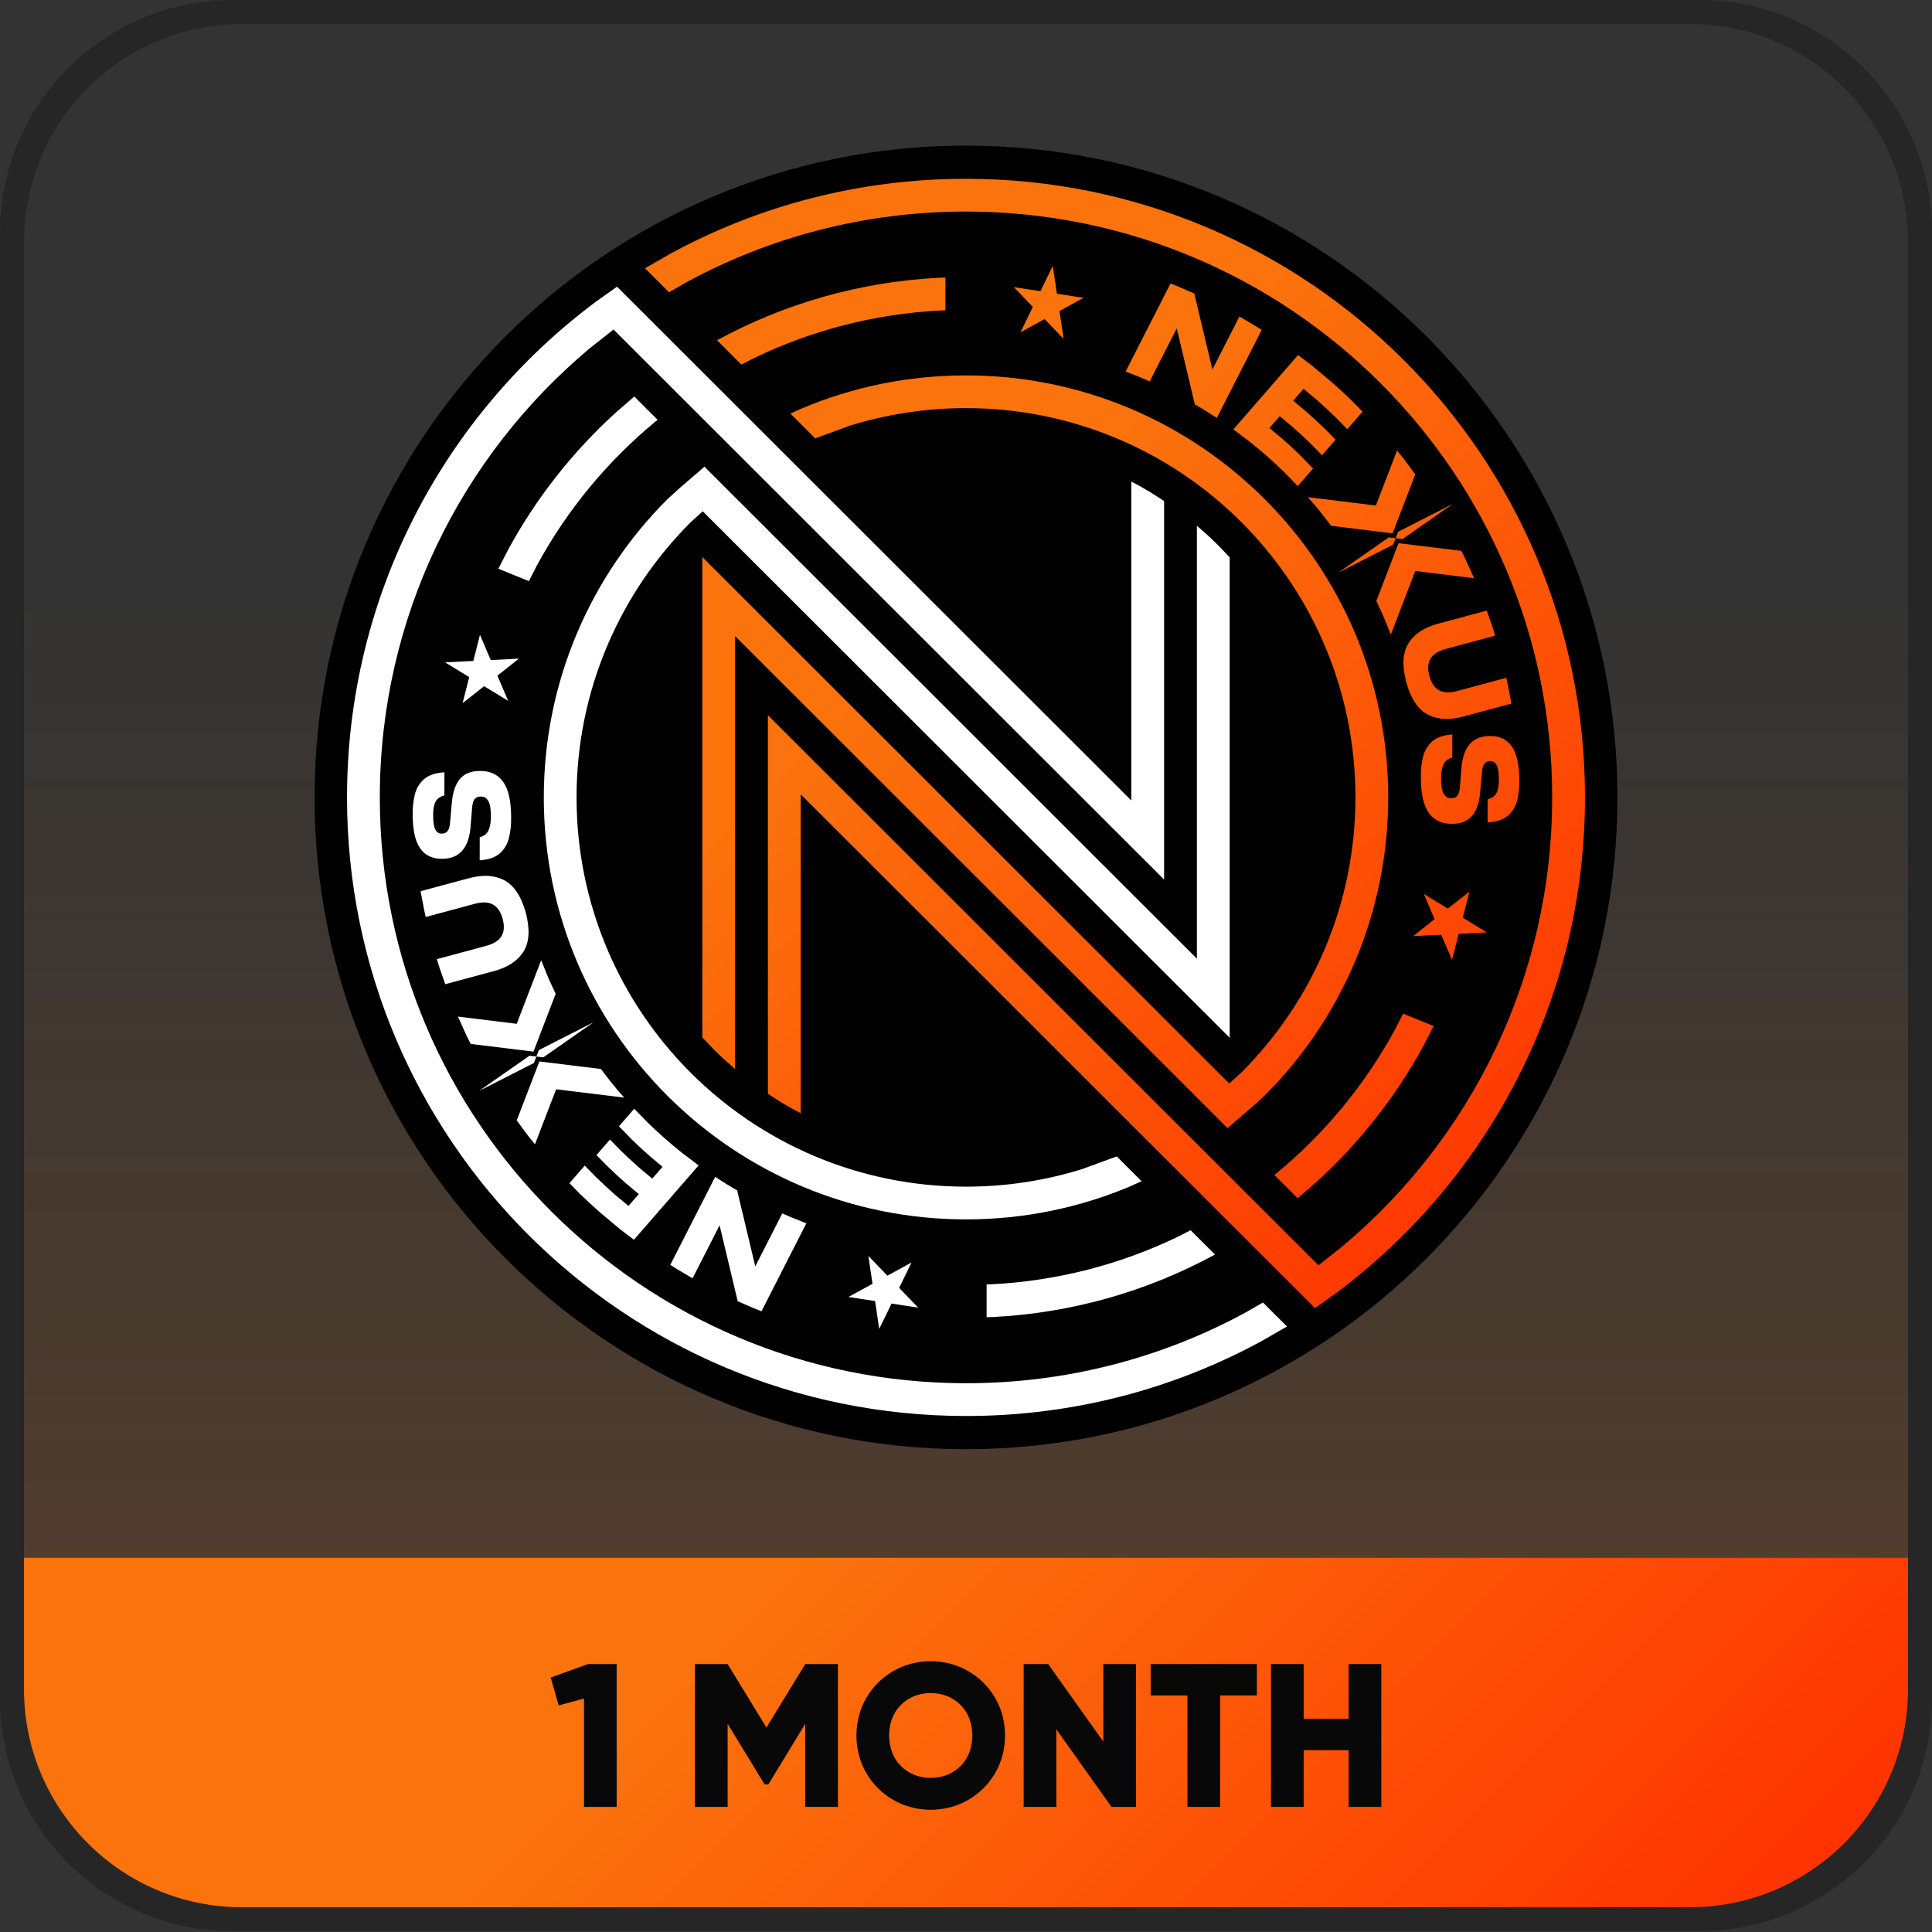 <svg xmlns="http://www.w3.org/2000/svg" xmlns:xlink="http://www.w3.org/1999/xlink" width="2561" height="2561"><rect width="100%" height="100%" fill="#333333" stroke="none"/><defs><linearGradient x1="1363.5" y1="5432" x2="1363.5" y2="7963" gradientUnits="userSpaceOnUse" spreadMethod="reflect" id="fill0"><stop offset="0" stop-color="#FB730D" stop-opacity="0"></stop><stop offset="0.3" stop-color="#FB730D" stop-opacity="0"></stop><stop offset="1" stop-color="#FB730D" stop-opacity="0.2"></stop></linearGradient><linearGradient x1="617.25" y1="6971.75" x2="2109.75" y2="8464.25" gradientUnits="userSpaceOnUse" spreadMethod="reflect" id="fill1"><stop offset="0" stop-color="#FB730D"></stop><stop offset="0.35" stop-color="#FB730D"></stop><stop offset="0.95" stop-color="#FF3200"></stop><stop offset="1" stop-color="#FF3200"></stop></linearGradient><linearGradient x1="875.25" y1="5716.75" x2="2246.75" y2="7088.25" gradientUnits="userSpaceOnUse" spreadMethod="reflect" id="fill2"><stop offset="0" stop-color="#FB730D"></stop><stop offset="0.35" stop-color="#FB730D"></stop><stop offset="0.95" stop-color="#FF3200"></stop><stop offset="1" stop-color="#FF3200"></stop></linearGradient></defs><g transform="translate(-83 -5417)"><path d="M98 5733.87C98 5567.15 233.152 5432 399.871 5432L2327.13 5432C2493.85 5432 2629 5567.15 2629 5733.87L2629 7661.13C2629 7827.85 2493.85 7963 2327.13 7963L399.871 7963C233.152 7963 98 7827.85 98 7661.13Z" fill="url(#fill0)" fill-rule="evenodd"></path><path d="M107 7482 2620 7482 2620 7672.88C2620 7828.14 2494.27 7954 2339.17 7954L387.828 7954C232.731 7954 107 7828.14 107 7672.88L107 7482Z" fill="url(#fill1)" fill-rule="evenodd"></path><path d="M391.319 5417 2335.68 5417C2505.96 5417 2644 5554.98 2644 5725.2L2644 7668.8C2644 7839.01 2505.96 7977 2335.68 7977L391.319 7977C221.039 7977 83 7839.01 83 7668.8L83 5725.2C83 5554.98 221.039 5417 391.319 5417ZM404.053 5448.79C244.307 5448.79 114.806 5578.24 114.806 5737.93L114.806 7656.07C114.806 7815.76 244.307 7945.21 404.053 7945.21L2322.95 7945.21C2482.69 7945.21 2612.19 7815.76 2612.19 7656.07L2612.19 5737.93C2612.19 5578.24 2482.69 5448.79 2322.95 5448.79L404.053 5448.79Z" fill="#262626" fill-rule="evenodd"></path><path d="M1316.74 7661.21C1300.93 7661.45 1287.87 7666.6 1277.55 7676.67 1267.22 7686.75 1261.88 7700.36 1261.51 7717.5 1261.88 7734.64 1267.22 7748.25 1277.55 7758.33 1287.87 7768.4 1300.93 7773.55 1316.74 7773.79 1332.54 7773.55 1345.61 7768.4 1355.93 7758.33 1366.25 7748.25 1371.6 7734.64 1371.97 7717.5 1371.6 7700.36 1366.25 7686.75 1355.93 7676.67 1345.61 7666.6 1332.54 7661.45 1316.74 7661.21ZM1767.8 7622.79 1811.12 7622.79 1811.12 7695.31 1870.68 7695.31 1870.68 7622.79 1914 7622.79 1914 7812.21 1870.68 7812.21 1870.68 7736.98 1811.12 7736.98 1811.12 7812.21 1767.8 7812.21ZM1608.31 7622.79 1749.1 7622.79 1749.1 7664.46 1700.37 7664.46 1700.37 7812.21 1657.05 7812.21 1657.05 7664.46 1608.31 7664.46ZM1439.94 7622.79 1472.43 7622.79 1545.53 7725.62 1545.53 7622.79 1588.85 7622.79 1588.85 7812.21 1556.36 7812.21 1483.26 7709.38 1483.26 7812.21 1439.94 7812.21ZM1004.21 7622.79 1047.53 7622.79 1098.97 7706.95 1150.42 7622.79 1193.73 7622.79 1193.73 7812.21 1150.42 7812.21 1150.42 7702.08 1101.41 7782.44 1096.54 7782.44 1047.53 7702.08 1047.53 7812.21 1004.21 7812.21ZM862.546 7622.79 900.451 7622.79 900.451 7812.21 857.131 7812.21 857.131 7668.52 823.559 7677.72 813 7640.65ZM1316.74 7619C1335.09 7619.18 1351.67 7623.57 1366.47 7632.15 1381.28 7640.73 1393.07 7652.41 1401.83 7667.19 1410.59 7681.96 1415.08 7698.73 1415.29 7717.5 1415.08 7736.27 1410.59 7753.04 1401.83 7767.81 1393.07 7782.59 1381.28 7794.27 1366.47 7802.85 1351.67 7811.43 1335.09 7815.82 1316.74 7816 1298.39 7815.82 1281.81 7811.43 1267 7802.85 1252.19 7794.27 1240.41 7782.59 1231.64 7767.81 1222.88 7753.04 1218.4 7736.27 1218.19 7717.5 1218.4 7698.73 1222.88 7681.96 1231.64 7667.19 1240.41 7652.41 1252.19 7640.73 1267 7632.15 1281.81 7623.57 1298.39 7619.18 1316.74 7619Z" fill="#080808" fill-rule="evenodd"></path><path d="M500 6474C500 5996.83 886.602 5610 1363.5 5610 1840.4 5610 2227 5996.83 2227 6474 2227 6951.17 1840.4 7338 1363.5 7338 886.602 7338 500 6951.17 500 6474Z" fill-rule="evenodd"></path><path d="M1942.96 6760.66 1983.37 6777.09 1970.29 6802.59C1933.11 6870.99 1884.67 6932.4 1827.47 6984.34L1803.17 7005.38 1772.25 6974.49 1774.78 6972.51C1838.66 6919.83 1892.25 6855.14 1932.07 6781.89ZM2030.82 6598.86 2022.02 6633.47 2053.94 6652.96 2016.58 6654.86 2007.77 6689.47 1993.49 6656.04 1956.12 6657.94 1984.65 6635.37 1970.37 6601.94 2002.29 6621.43ZM2008.12 6390.6 2008.09 6421.31C2002.48 6422.54 1998.58 6425.6 1996.39 6430.5 1994.21 6435.4 1993.16 6441.68 1993.25 6449.36 1993.26 6458.64 1994.42 6465.28 1996.73 6469.27 1999.04 6473.26 2002.4 6475.21 2006.79 6475.11 2010.33 6475.18 2013.02 6474.06 2014.85 6471.74 2016.67 6469.43 2017.8 6465.49 2018.23 6459.93L2020.22 6435.08C2021.42 6420.73 2025.19 6410.05 2031.55 6403.05 2037.92 6396.06 2046.75 6392.57 2058.05 6392.61 2069.06 6392.47 2077.8 6395.94 2084.28 6403.03 2085.21 6404.04 2086.09 6405.12 2086.92 6406.28 2093.58 6415.56 2096.93 6430.61 2096.97 6451.43 2097.12 6460.8 2096.16 6469.59 2094.12 6477.8 2092.07 6486 2088.01 6492.77 2081.93 6498.11 2075.85 6503.46 2066.84 6506.52 2054.89 6507.3L2054.92 6476.59C2060.63 6475.15 2064.57 6472.33 2066.73 6468.13 2068.88 6463.94 2069.91 6457.94 2069.81 6450.15 2069.79 6440.93 2068.78 6434.56 2066.79 6431.04 2064.79 6427.52 2061.99 6425.84 2058.37 6426 2055.23 6425.93 2052.74 6426.97 2050.89 6429.12 2049.04 6431.28 2047.89 6435.01 2047.43 6440.29L2045.26 6464.96C2044.17 6479.77 2040.62 6490.83 2034.62 6498.13 2028.62 6505.43 2019.62 6509.07 2007.65 6509.04 1994.21 6509.18 1983.99 6504.35 1976.98 6494.56 1969.98 6484.77 1966.47 6469.1 1966.45 6447.54L1966.45 6447.36C1966.31 6437.69 1967.27 6428.7 1969.33 6420.36 1971.38 6412.03 1975.42 6405.18 1981.45 6399.82 1987.47 6394.45 1996.36 6391.37 2008.12 6390.6ZM2053.78 6226.39 2061.16 6247.37 2064.9 6259.6 1999.49 6277.2C1989.6 6279.85 1982.86 6284.12 1979.28 6290.02 1975.7 6295.91 1975.17 6303.53 1977.71 6312.87 1980.24 6322.31 1984.53 6328.69 1990.6 6332.01 1996.66 6335.33 2004.64 6335.66 2014.52 6332.98L2079.64 6315.46 2081.56 6323.83 2086.49 6349.63 2023.57 6366.56C2004.83 6371.83 1988.91 6371.07 1975.82 6364.29 1962.72 6357.5 1953.12 6343.12 1947.02 6321.13 1941.25 6299.05 1942.32 6281.8 1950.23 6269.36 1958.15 6256.92 1971.53 6248.28 1990.39 6243.44ZM1936.85 6137 2020.06 6147.21 2025.27 6157.55 2036.99 6183.44 1959.02 6173.88 1926.65 6258.15 1916.64 6233.53 1907.42 6213.61ZM1923.82 6129.39 1932.99 6130.47 1929.65 6139.04 1857.04 6176.01ZM2008.93 6084.91 1942.16 6131.53 1932.98 6130.45 1936.32 6121.88ZM1934.85 6014.15 1944.33 6025.91 1959.03 6045.82 1929 6123.98 1847.3 6113.96 1843.3 6108.43C1837.39 6100.67 1831.28 6093.04 1824.98 6085.55L1816.55 6076.03 1906.83 6087.1ZM1363.39 5914.61C1672.54 5914.61 1923.16 6165.01 1923.16 6473.89 1923.16 6628.33 1860.51 6768.15 1759.21 6869.36L1743.17 6883.92 1710.18 6912.38 1057.44 6260.21 1057.44 6834 1045.44 6823.61C1039.84 6818.53 1034.36 6813.31 1029.01 6807.97L1013.97 6792.2 1013.97 6155.37 1712.46 6853.24 1728.5 6838.68C1821.94 6745.32 1879.73 6616.35 1879.73 6473.89 1879.73 6188.97 1648.56 5958 1363.39 5958 1309.92 5958 1258.35 5966.12 1209.84 5981.19L1163.66 5998.08 1130.76 5965.22 1145.5 5958.56C1212.47 5930.26 1286.1 5914.61 1363.39 5914.61ZM1803.66 5887.63 1821.45 5901.09 1827.31 5906 1849.36 5924.48C1858.43 5932.49 1867.28 5940.69 1875.89 5949.08L1889.14 5962.63 1868.88 5985.91 1854.4 5971.08C1846.15 5963.05 1837.67 5955.19 1828.98 5947.52L1810.93 5932.4 1797.23 5948.15 1815.14 5963.17C1823.58 5970.6 1831.8 5978.23 1839.81 5986.03L1853.34 5999.88 1835.45 6020.45 1820.82 6005.47C1813.13 5997.99 1805.23 5990.67 1797.13 5983.52L1779.39 5968.65 1765.76 5984.32 1783.37 5999.08C1791.21 6006 1798.86 6013.09 1806.3 6020.34L1823.56 6038 1803.3 6061.29 1784.8 6042.35C1770.64 6028.56 1755.71 6015.38 1740.04 6002.9L1739.91 6002.8 1717.93 5986.17ZM1634.61 5792.79 1645.2 5797.05C1650.95 5799.45 1656.68 5801.92 1662.4 5804.48L1666.32 5806.29 1666.21 5806.52 1690.13 5906.77 1725.9 5836.62 1729.68 5838.73C1735.1 5841.85 1740.48 5845.02 1745.8 5848.26L1755.47 5854.32 1702.43 5958.34 1702.46 5958.46 1702.35 5958.49 1695.98 5970.98 1677.83 5959.46 1666.6 5952.91 1666.75 5952.61 1642.83 5852.35 1607.02 5922.58 1595.11 5917.35 1575.11 5909.45ZM1336.18 5784.97 1336.18 5828.4 1330.11 5828.55C1241.92 5833.02 1158.39 5855.13 1083 5891.43L1065.74 5900.26 1033.48 5868.04 1034.39 5867.52C1122.41 5819.74 1221.99 5790.54 1327.87 5785.18ZM1478.53 5769.4 1484.02 5806.38 1519.35 5811.79 1487.42 5829.22 1492.91 5866.2 1467.68 5840 1435.75 5857.43 1452.09 5823.81 1426.86 5797.61 1462.19 5803.03ZM1363.39 5654C1816.6 5654 2184 6021.08 2184 6473.89 2184 6742.74 2054.48 6981.38 1854.37 7130.89L1826.07 7151 1819.45 7144.38 1144.37 6469.9 1144.37 6892.59 1137.99 6889.32C1131.29 6885.69 1124.68 6881.89 1118.18 6877.95L1100.91 6866.88 1100.91 6365.06 1830.72 7094.23 1863.1 7068.57C2032.72 6926.13 2140.53 6712.59 2140.53 6473.89 2140.53 6045.06 1792.59 5697.43 1363.39 5697.43 1229.26 5697.43 1103.07 5731.38 992.954 5791.14L969.831 5804.43 944.763 5779.38 944.762 5779.38 938 5772.62 972.235 5752.96C1088.51 5689.85 1221.76 5654 1363.39 5654Z" fill="url(#fill2)" fill-rule="evenodd"></path><path d="M1234.09 7081.8 1259.32 7108 1291.25 7090.57 1274.91 7124.19 1300.14 7150.39 1264.81 7144.97 1248.47 7178.6 1242.98 7141.62 1207.65 7136.21 1239.58 7118.78ZM1661.26 7047.74 1693.52 7079.96 1692.61 7080.48C1604.59 7128.26 1505.01 7157.46 1399.13 7162.82L1390.82 7163.03 1390.82 7119.6 1396.89 7119.45C1485.08 7114.98 1568.61 7092.87 1644 7056.57ZM1031.02 6977.02 1049.17 6988.54 1060.4 6995.09 1060.25 6995.39 1084.17 7095.65 1119.98 7025.42 1131.89 7030.65 1151.88 7038.55 1092.39 7155.21 1081.8 7150.95C1076.05 7148.55 1070.32 7146.08 1064.6 7143.52L1060.68 7141.71 1060.79 7141.48 1036.87 7041.23 1001.1 7111.38 997.322 7109.27C991.895 7106.15 986.522 7102.98 981.203 7099.74L971.527 7093.68 1024.57 6989.66 1024.54 6989.54 1024.65 6989.51ZM923.7 6886.71 942.199 6905.65C956.363 6919.44 971.292 6932.62 986.964 6945.1L987.095 6945.2 1009.07 6961.83 923.341 7060.37 905.55 7046.91 899.688 7042 877.642 7023.52C868.568 7015.51 859.722 7007.31 851.11 6998.92L837.865 6985.37 858.117 6962.09 872.601 6976.92C880.853 6984.95 889.327 6992.81 898.021 7000.48L916.067 7015.6 929.772 6999.85 911.857 6984.83C903.422 6977.4 895.199 6969.77 887.193 6961.97L873.656 6948.12 891.553 6927.55 906.184 6942.52C913.872 6950.01 921.767 6957.33 929.866 6964.48L947.61 6979.35 961.243 6963.68 943.629 6948.92C935.786 6942 928.142 6934.91 920.699 6927.66L903.44 6910ZM797.998 6824.02 879.698 6834.04 883.698 6839.57C889.608 6847.33 895.717 6854.96 902.023 6862.45L910.454 6871.97 820.174 6860.9 792.146 6933.85 782.67 6922.09 767.971 6902.18ZM784.844 6816.47 794.019 6817.55 790.676 6826.12 718.065 6863.09ZM869.963 6771.99 803.184 6818.61 794.009 6817.53 797.353 6808.96ZM800.352 6689.85 810.355 6714.47 819.585 6734.39 790.152 6811 706.936 6800.79 701.727 6790.45 690.011 6764.56 767.975 6774.12ZM723.323 6578.05C733.712 6577.58 742.999 6579.47 751.182 6583.71 764.276 6590.5 773.877 6604.88 779.984 6626.87 785.753 6648.95 784.68 6666.2 776.767 6678.64 768.854 6691.08 755.469 6699.71 736.612 6704.56L673.223 6721.61 665.842 6700.63 662.104 6688.4 727.513 6670.8C737.404 6668.15 744.14 6663.88 747.722 6657.98 751.303 6652.09 751.825 6644.47 749.287 6635.13 746.764 6625.69 742.469 6619.31 736.404 6615.99 730.339 6612.67 722.364 6612.34 712.48 6615.02L647.359 6632.54 645.444 6624.17 640.51 6598.37 703.431 6581.44C710.459 6579.47 717.089 6578.34 723.323 6578.05ZM719.355 6438.96C732.794 6438.82 743.014 6443.65 750.016 6453.44 757.018 6463.23 760.53 6478.9 760.553 6500.46L760.553 6500.64C760.691 6510.31 759.731 6519.3 757.673 6527.64 755.616 6535.97 751.576 6542.82 745.552 6548.18 739.529 6553.55 730.637 6556.63 718.877 6557.4L718.908 6526.69C724.524 6525.46 728.425 6522.4 730.609 6517.5 732.793 6512.6 733.84 6506.32 733.752 6498.64 733.742 6489.36 732.581 6482.72 730.269 6478.73 727.956 6474.74 724.604 6472.79 720.212 6472.89 716.669 6472.81 713.983 6473.94 712.154 6476.25 710.326 6478.57 709.199 6482.51 708.774 6488.07L706.781 6512.92C705.584 6527.27 701.806 6537.95 695.445 6544.95 689.084 6551.94 680.253 6555.42 668.952 6555.39 657.942 6555.53 649.198 6552.06 642.719 6544.97 641.794 6543.96 640.914 6542.88 640.081 6541.72 633.417 6532.44 630.065 6517.39 630.028 6496.57 629.883 6487.2 630.835 6478.41 632.882 6470.2 634.929 6462 638.991 6455.23 645.07 6449.89 651.149 6444.54 660.163 6441.48 672.114 6440.7L672.083 6471.41C666.367 6472.85 662.431 6475.67 660.273 6479.87 658.116 6484.06 657.087 6490.06 657.187 6497.85 657.208 6507.07 658.216 6513.44 660.213 6516.96 662.21 6520.48 665.015 6522.16 668.628 6522 671.77 6522.07 674.264 6521.03 676.11 6518.88 677.955 6516.72 679.109 6512.99 679.569 6507.71L681.744 6483.04C682.834 6468.23 686.38 6457.17 692.382 6449.87 698.384 6442.57 707.375 6438.93 719.355 6438.96ZM719.226 6258.53 733.514 6291.96 770.876 6290.06 742.345 6312.63 756.634 6346.06 724.713 6326.57 696.182 6349.14 704.984 6314.53 673.063 6295.04 710.424 6293.14ZM1016.82 6035.62 1669.56 6687.79 1669.56 6114 1681.56 6124.39C1687.16 6129.47 1692.64 6134.69 1697.99 6140.03L1713.03 6155.8 1713.03 6792.63 1014.54 6094.76 998.501 6109.32C905.061 6202.68 847.267 6331.65 847.267 6474.11 847.267 6759.03 1078.44 6990 1363.61 6990 1417.08 6990 1468.65 6981.88 1517.16 6966.81L1563.34 6949.92 1596.24 6982.78 1581.5 6989.44C1514.53 7017.74 1440.9 7033.39 1363.61 7033.39 1054.46 7033.39 803.84 6782.99 803.84 6474.11 803.84 6319.67 866.494 6179.85 967.793 6078.64L983.829 6064.08ZM923.833 5942.62 954.748 5973.51 952.222 5975.49C888.339 6028.17 834.751 6092.86 794.925 6166.11L784.043 6187.34 743.633 6170.91 756.705 6145.41C793.894 6077.01 842.328 6015.6 899.529 5963.66ZM900.927 5797 907.548 5803.61 1582.63 6478.1 1582.63 6055.41 1589.01 6058.68C1595.71 6062.31 1602.32 6066.11 1608.81 6070.05L1626.09 6081.12 1626.09 6582.94 896.28 5853.77 863.898 5879.43C694.276 6021.87 586.467 6235.41 586.467 6474.11 586.467 6902.94 934.406 7250.57 1363.61 7250.57 1497.74 7250.57 1623.93 7216.62 1734.05 7156.86L1757.17 7143.57 1782.24 7168.62 1782.24 7168.62 1789 7175.38 1754.76 7195.04C1638.49 7258.15 1505.24 7294 1363.61 7294 910.401 7294 543 6926.92 543 6474.11 543 6205.26 672.523 5966.62 872.627 5817.11Z" fill="#FFFFFF" fill-rule="evenodd"></path></g></svg>